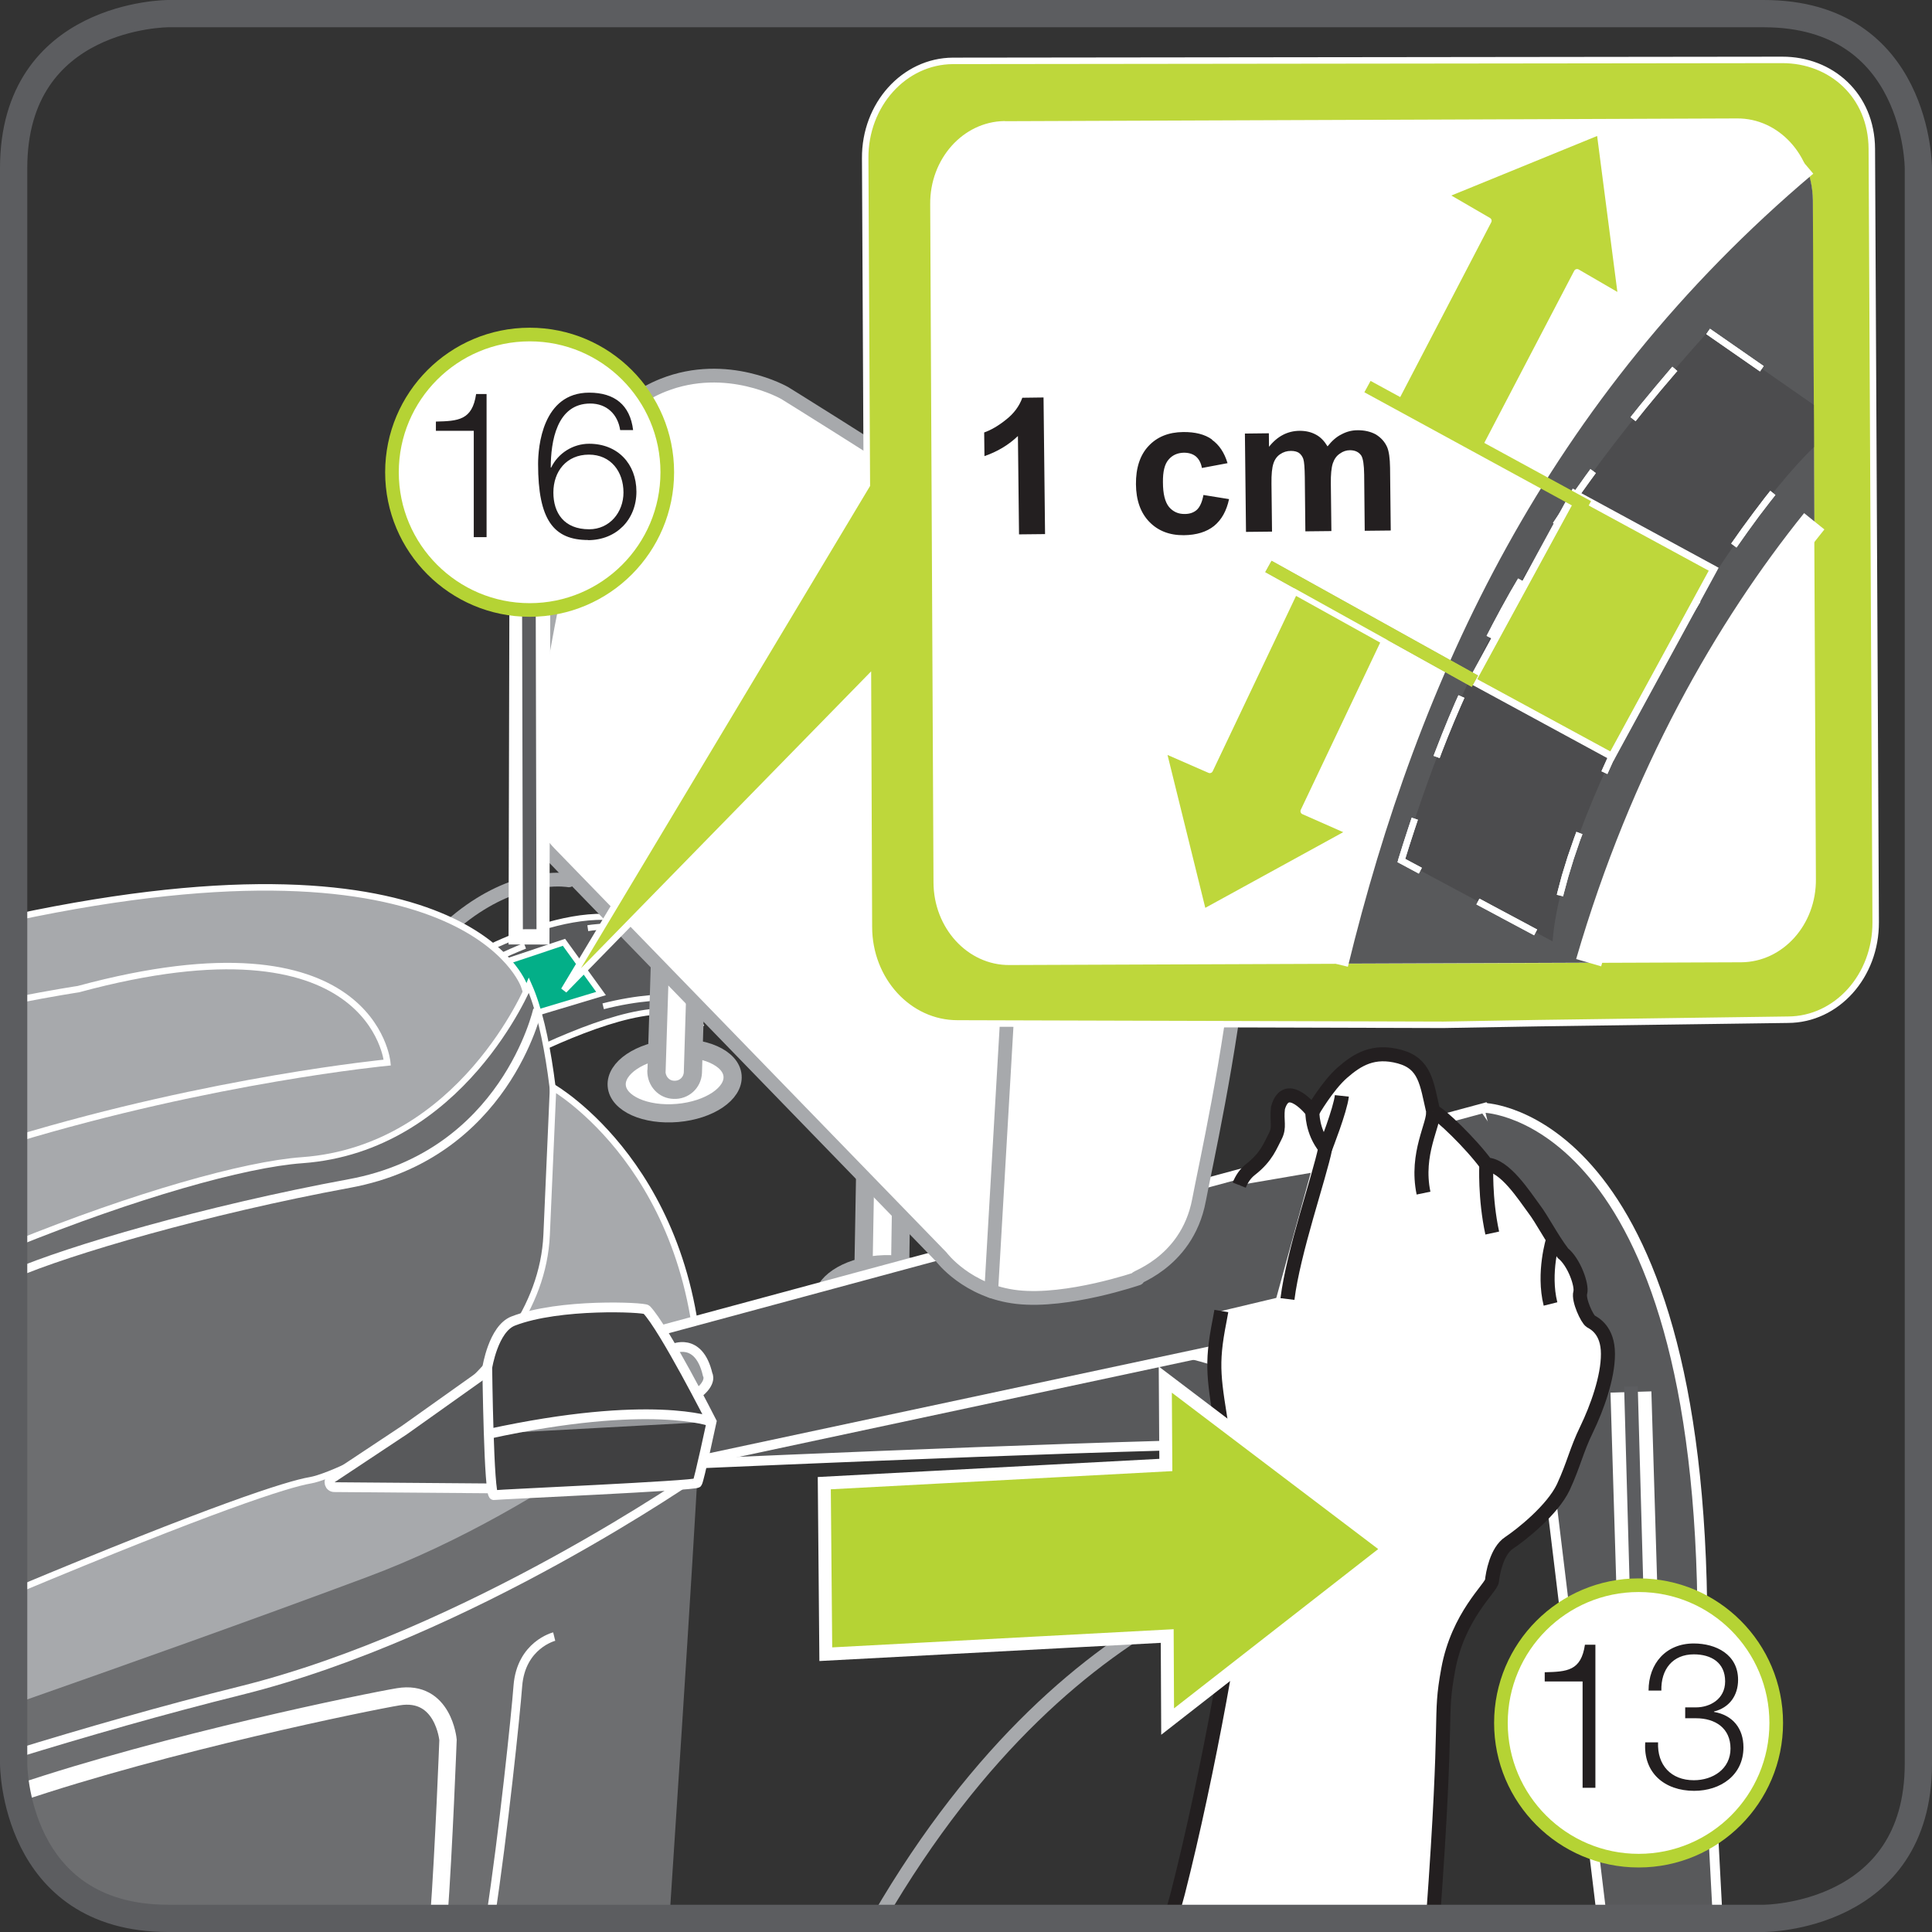 <?xml version="1.0" encoding="UTF-8"?>
<!DOCTYPE svg PUBLIC "-//W3C//DTD SVG 1.1//EN" "http://www.w3.org/Graphics/SVG/1.1/DTD/svg11.dtd">
<!-- Creator: CorelDRAW 2017 -->
<svg xmlns="http://www.w3.org/2000/svg" xml:space="preserve" width="25mm" height="25mm" version="1.1" style="shape-rendering:geometricPrecision; text-rendering:geometricPrecision; image-rendering:optimizeQuality; fill-rule:evenodd; clip-rule:evenodd"
viewBox="0 0 140.28 140.28"
 xmlns:xlink="http://www.w3.org/1999/xlink">
 <rect x="0" y="0" width="140.28" height="140.28" fill="#333333" stroke="none"/>
 <defs>
  <style type="text/css">
   <![CDATA[
    .str3 {stroke:white;stroke-width:0.44;stroke-miterlimit:4}
    .str11 {stroke:#231F20;stroke-width:1.02;stroke-miterlimit:4}
    .str13 {stroke:white;stroke-width:1.89;stroke-miterlimit:4}
    .str6 {stroke:white;stroke-width:0.47;stroke-miterlimit:4}
    .str7 {stroke:white;stroke-width:0.63;stroke-miterlimit:4}
    .str17 {stroke:#B4B770;stroke-width:0.94;stroke-miterlimit:22.926}
    .str16 {stroke:#BED73B;stroke-width:0.94;stroke-miterlimit:22.926}
    .str12 {stroke:white;stroke-width:0.94;stroke-miterlimit:4}
    .str19 {stroke:white;stroke-width:2.97;stroke-miterlimit:4}
    .str15 {stroke:white;stroke-width:0.53;stroke-miterlimit:22.926}
    .str8 {stroke:white;stroke-width:1.26;stroke-miterlimit:10}
    .str18 {stroke:#5C5D60;stroke-width:1.98;stroke-miterlimit:4}
    .str20 {stroke:#5C5D60;stroke-width:0.99;stroke-miterlimit:4}
    .str21 {stroke:#B5D334;stroke-width:0.99;stroke-miterlimit:2.613}
    .str4 {stroke:white;stroke-width:0.43;stroke-miterlimit:4}
    .str10 {stroke:white;stroke-width:0.71;stroke-miterlimit:10}
    .str9 {stroke:white;stroke-width:0.71;stroke-miterlimit:4}
    .str0 {stroke:#A7A9AC;stroke-width:1.32;stroke-linecap:round;stroke-linejoin:round;stroke-miterlimit:4}
    .str14 {stroke:white;stroke-width:0.47;stroke-linecap:round;stroke-linejoin:round;stroke-miterlimit:4}
    .str2 {stroke:#808285;stroke-width:1;stroke-linecap:round;stroke-linejoin:round;stroke-miterlimit:4}
    .str1 {stroke:#A7A9AC;stroke-width:1;stroke-linecap:round;stroke-linejoin:round;stroke-miterlimit:4}
    .str5 {stroke:white;stroke-width:0.43;stroke-miterlimit:4;stroke-dasharray:4.751 4.751}
    .fil11 {fill:none}
    .fil1 {fill:none;fill-rule:nonzero}
    .fil14 {fill:#231F20}
    .fil12 {fill:#4C4C4E}
    .fil10 {fill:#58595B}
    .fil13 {fill:#BED73B}
    .fil3 {fill:#03AF88;fill-rule:nonzero}
    .fil7 {fill:#404041;fill-rule:nonzero}
    .fil2 {fill:#58595B;fill-rule:nonzero}
    .fil5 {fill:#6D6E70;fill-rule:nonzero}
    .fil6 {fill:#95979A;fill-rule:nonzero}
    .fil4 {fill:#A7A9AC;fill-rule:nonzero}
    .fil8 {fill:#B5D334;fill-rule:nonzero}
    .fil9 {fill:#BED73B;fill-rule:nonzero}
    .fil0 {fill:white;fill-rule:nonzero}
    .fil15 {fill:#231F20;fill-rule:nonzero}
   ]]>
  </style>
 </defs>
 <g id="Слой_x0020_1">
  <path class="fil0" d="M62.69 93.05c0.01,0.74 0.57,1.35 1.3,1.34 0.72,0.02 1.32,-0.53 1.35,-1.27l0.12 -7.9c0.01,-0.74 -0.59,-1.33 -1.29,-1.35 -0.74,-0.01 -1.33,0.59 -1.35,1.28l-0.14 7.89z"/>
  <path class="fil1 str0" d="M62.69 93.05c0.01,0.74 0.57,1.35 1.3,1.34 0.72,0.02 1.32,-0.53 1.35,-1.27l0.12 -7.9c0.01,-0.74 -0.59,-1.33 -1.29,-1.35 -0.74,-0.01 -1.33,0.59 -1.35,1.28l-0.14 7.89z"/>
  <path class="fil0" d="M59.75 94.52c0.11,1.29 2.08,2.17 4.41,1.97 2.32,-0.2 4.11,-1.41 4,-2.7 -0.11,-1.29 -2.09,-2.17 -4.41,-1.97 -2.32,0.2 -4.11,1.41 -4,2.7z"/>
  <path class="fil1 str0" d="M59.75 94.52c0.11,1.29 2.08,2.17 4.41,1.97 2.32,-0.2 4.11,-1.41 4,-2.7 -0.11,-1.29 -2.09,-2.17 -4.41,-1.97 -2.32,0.2 -4.11,1.41 -4,2.7z"/>
  <path class="fil1 str1" d="M74.93 94.62l21.3 18.56c0,0 -17.85,1.02 -32.44,26.11"/>
  <path class="fil1 str2" d="M96.66 113.43c0,0 2.02,1.18 2.33,4.85 0.17,1.97 -0.35,12.07 -0.88,21.01"/>
  <path class="fil1 str1" d="M41.3 63.92c0,0 -11.27,-2.09 -17.73,20.08"/>
  <path class="fil2" d="M48.06 67.83c-4.9,-3.54 -13.33,1.35 -15.73,2.63 -0.52,0.27 -0.99,0.6 -1.44,0.98l-5.35 4.08 -4.95 3.99c-0.27,0.22 -0.1,0.65 0.25,0.62l9.88 0.61c0,0 17.15,-10.77 20.23,-6.16l-2.89 -6.75z"/>
  <path class="fil1 str3" d="M48.06 67.83c-4.9,-3.54 -13.33,1.35 -15.73,2.63 -0.52,0.27 -0.99,0.6 -1.44,0.98l-5.35 4.08 -4.95 3.99c-0.27,0.22 -0.1,0.65 0.25,0.62l9.88 0.61c0,0 17.15,-10.77 20.23,-6.16"/>
  <polygon class="fil3" points="40.95,68.42 43.64,72.14 39.01,73.53 36.79,69.81 "/>
  <polygon class="fil1 str4" points="40.95,68.42 43.64,72.14 39.01,73.53 36.79,69.81 "/>
  <path class="fil1 str4" d="M50.36 72.54c0,0 -0.21,-0.04 -0.61,-0.08"/>
  <path class="fil1 str5" d="M48.49 72.41c-3.03,0.03 -9.51,1.01 -17.73,7.52"/>
  <path class="fil1 str4" d="M30.25 80.35c-0.16,0.13 -0.32,0.27 -0.49,0.4"/>
  <path class="fil1 str5" d="M47.33 67.86c0,0 -6.81,-4.6 -25.5,11.63"/>
  <path class="fil4" d="M0.99 66.64c32.96,-7.02 37.06,4.93 37.06,4.93 0,0 2.97,8.32 0.5,12.48l-37.56 27.35 0 -44.77z"/>
  <path class="fil1 str6" d="M0.99 66.64c32.96,-7.02 37.06,4.93 37.06,4.93 0,0 2.97,8.32 0.5,12.48"/>
  <path class="fil5" d="M40.53 95.36c0.28,-0.52 0.75,-17.33 -2.13,-23.82 0,0 -4.86,11.86 -16.46,12.7 -4.19,0.3 -12.16,2.56 -20.95,6.12l0 26.76c5.55,-1.77 10.3,-3.2 10.61,-3.22 0.65,-0.06 13.99,-3.55 19.3,-6.66 5.31,-3.11 8.69,-3.9 9.11,-6.57 0.42,-2.67 0.51,-5.3 0.51,-5.3z"/>
  <path class="fil1 str3" d="M40.53 95.36c0.28,-0.52 0.75,-17.33 -2.13,-23.82 0,0 -4.86,11.86 -16.46,12.7 -4.19,0.3 -12.16,2.56 -20.95,6.12m0 26.76c5.55,-1.77 10.3,-3.2 10.61,-3.22 0.65,-0.06 13.99,-3.55 19.3,-6.66 5.31,-3.11 8.69,-3.9 9.11,-6.57 0.42,-2.67 0.51,-5.3 0.51,-5.3"/>
  <path class="fil4" d="M40.15 78.95c0,0 10.62,6.07 10.68,22.22 0,0.82 -0.22,1.63 -0.83,2.18 -2.99,2.7 -13.32,11.2 -28.92,15.45 -6.31,1.72 -13.39,4.02 -20.09,6.39l0 -9.64c14.39,-6.02 19.87,-7.79 21.55,-8.07 2.27,-0.37 16.68,-7.08 17.15,-17.82l0.47 -10.73z"/>
  <path class="fil1 str6" d="M40.15 78.95c0,0 10.62,6.07 10.68,22.22 0,0.82 -0.22,1.63 -0.83,2.18 -2.99,2.7 -13.32,11.2 -28.92,15.45 -6.31,1.72 -13.39,4.02 -20.09,6.39m0 -9.64c14.39,-6.02 19.87,-7.79 21.55,-8.07 2.27,-0.37 16.68,-7.08 17.15,-17.82l0.47 -10.73"/>
  <path class="fil5" d="M48.61 139.29c1.23,-18.66 2.44,-37.64 2.29,-38.29 -0.28,-1.29 -10.32,8.32 -24.28,13.52 -8.55,3.19 -17.57,6.39 -25.63,9.22l0 4.33c0,0 0,11.22 11.22,11.22l36.39 0z"/>
  <path class="fil4" d="M0.99 82.75c14.51,-4.39 27.13,-5.6 27.13,-5.6 0,0 -1,-11.13 -22.43,-5.33 0,0 -1.81,0.27 -4.7,0.84l0 10.08z"/>
  <path class="fil1 str6" d="M0.99 82.75c14.51,-4.39 27.13,-5.6 27.13,-5.6 0,0 -1,-11.13 -22.43,-5.33 0,0 -1.81,0.27 -4.7,0.84"/>
  <path class="fil1 str7" d="M50.76 106.96c0,0 -16.7,11.67 -33.27,15.79 -5.64,1.4 -11.34,3.04 -16.5,4.63"/>
  <path class="fil1 str7" d="M39.03 73.3c0,0 -2.33,10.54 -13.65,12.63 -10.46,1.93 -20.47,4.87 -24.38,6.57"/>
  <path class="fil1 str8" d="M31.86 139.29c0.37,-5.06 0.67,-12.96 0.67,-12.96 0,0 -0.33,-3.67 -3.61,-3.13 -2.12,0.35 -16.75,3.32 -27.68,7.02"/>
  <path class="fil1 str7" d="M40.24 118.83c0,0 -2.41,0.6 -2.64,3.59 -0.15,2.01 -1.05,10.68 -2,16.88"/>
  <path class="fil2" d="M35.71 108.07l-11.44 -0.09c-0.34,-0 -0.48,-0.45 -0.19,-0.64l5.29 -3.51 6.33 -4.5 0.01 8.74z"/>
  <path class="fil1 str9" d="M35.71 108.07l-11.44 -0.09c-0.34,-0 -0.48,-0.45 -0.19,-0.64l5.29 -3.51 6.33 -4.5"/>
  <path class="fil2" d="M96.98 107.8c-1.79,-3.63 -6.04,-7.55 -6.04,-7.55 -6,-5.61 -45.68,-2.72 -45.68,-2.72l1.6 8.9c0,0 30.68,-1.39 42.93,-1.58 3.31,-0.05 7.48,3.51 7.19,2.94z"/>
  <path class="fil1 str9" d="M96.98 107.8c-1.79,-3.63 -6.04,-7.55 -6.04,-7.55 -6,-5.61 -45.68,-2.72 -45.68,-2.72l1.6 8.9c0,0 30.68,-1.39 42.93,-1.58 3.31,-0.05 7.48,3.51 7.19,2.94z"/>
  <polygon class="fil2" points="49.29,106.35 115.79,92.15 107.78,80.44 45.24,97.33 "/>
  <polygon class="fil1 str9" points="49.29,106.35 115.79,92.15 107.78,80.44 45.24,97.33 "/>
  <path class="fil6" d="M48.83 97.95c0,0 1.9,-0.93 2.55,1.85 0,0 0.36,0.56 -0.75,1.41l-1.8 -3.26z"/>
  <path class="fil1 str10" d="M48.83 97.95c0,0 1.9,-0.93 2.55,1.85 0,0 0.36,0.56 -0.75,1.41"/>
  <path class="fil7" d="M35.38 99.3c0,0 0.44,-2.82 1.88,-3.38 3.35,-1.3 9.5,-1.01 9.68,-0.83 1.28,1.33 4.73,8.13 4.73,8.13 0,0 -0.9,4.22 -1.04,4.45 -0.14,0.21 -14.4,0.83 -14.77,0.89 -0.37,0.09 -0.48,-9.27 -0.48,-9.27z"/>
  <path class="fil1 str10" d="M35.38 99.3c0,0 0.44,-2.82 1.88,-3.38 3.35,-1.3 9.5,-1.01 9.68,-0.83 1.28,1.33 4.73,8.13 4.73,8.13 0,0 -0.9,4.22 -1.04,4.45 -0.14,0.21 -14.4,0.83 -14.77,0.89 -0.37,0.09 -0.48,-9.27 -0.48,-9.27z"/>
  <path class="fil6" d="M51.68 103.23c0,0 -4.4,-1.68 -16.19,0.88l16.19 -0.88z"/>
  <path class="fil1 str10" d="M51.68 103.23c0,0 -4.4,-1.68 -16.19,0.88"/>
  <path class="fil2" d="M107.78 80.44c0,0 15.82,0.37 15.83,37.75l1.11 21.11 -8.4 0 -5.72 -47.22 -2.82 -11.63z"/>
  <path class="fil1 str9" d="M107.78 80.44c0,0 15.82,0.37 15.83,37.75l1.11 21.11m-8.4 0l-5.72 -47.22"/>
  <path class="fil0" d="M44.78 78.84c0.11,1.29 2.08,2.17 4.41,1.97 2.32,-0.2 4.11,-1.41 4,-2.7 -0.11,-1.29 -2.09,-2.17 -4.41,-1.97 -2.32,0.2 -4.11,1.41 -4,2.7z"/>
  <path class="fil1 str0" d="M44.78 78.84c0.11,1.29 2.08,2.17 4.41,1.97 2.32,-0.2 4.11,-1.41 4,-2.7 -0.11,-1.29 -2.09,-2.17 -4.41,-1.97 -2.32,0.2 -4.11,1.41 -4,2.7z"/>
  <path class="fil0" d="M47.66 77.77c0,0.74 0.55,1.35 1.28,1.36 0.72,0.03 1.33,-0.51 1.37,-1.25l0.24 -7.9c0.02,-0.74 -0.57,-1.34 -1.27,-1.37 -0.75,-0.02 -1.33,0.57 -1.36,1.27l-0.25 7.89z"/>
  <path class="fil1 str0" d="M47.66 77.77c0,0.74 0.55,1.35 1.28,1.36 0.72,0.03 1.33,-0.51 1.37,-1.25l0.24 -7.9c0.02,-0.74 -0.57,-1.34 -1.27,-1.37 -0.75,-0.02 -1.33,0.57 -1.36,1.27l-0.25 7.89z"/>
  <path class="fil0" d="M82.62 92.82c-0.82,0.08 3.54,-0.89 4.44,-5.69 0.9,-4.8 7.25,-31.92 0.31,-38 -6.94,-6.09 -30.39,-20.59 -30.39,-20.59 0,0 -4.19,-2.42 -8.84,-0.57 -2.97,1.18 -5.14,3.78 -5.97,6.86 -1.33,4.91 -3.69,15.67 -4.01,22.6 -0.08,1.7 0.58,3.35 1.78,4.56l28.41 29.28c0,0 1.86,2.5 5.51,2.91 3.65,0.41 8.76,-1.35 8.76,-1.35z"/>
  <path class="fil1 str1" d="M82.62 92.82c-0.82,0.08 3.54,-0.89 4.44,-5.69 0.9,-4.8 7.25,-31.92 0.31,-38 -6.94,-6.09 -30.39,-20.59 -30.39,-20.59 0,0 -4.19,-2.42 -8.84,-0.57 -2.97,1.18 -5.14,3.78 -5.97,6.86 -1.33,4.91 -3.69,15.67 -4.01,22.6 -0.08,1.7 0.58,3.35 1.78,4.56l28.41 29.28c0,0 1.86,2.5 5.51,2.91 3.65,0.41 8.76,-1.35 8.76,-1.35z"/>
  <path class="fil1 str1" d="M89.71 53.31c0,0 -6.38,-1.21 -11.94,1.12 -2.23,0.93 -3.7,3.1 -3.84,5.52l-1.96 33.8"/>
  <path class="fil0" d="M104.05 139.29c1.14,-15.65 0.42,-14.32 1.1,-18.06 0.71,-3.91 3.12,-5.93 3.18,-6.44 0.05,-0.51 0.33,-2.17 1.25,-2.77 0.9,-0.6 3.14,-2.38 3.93,-4.04 0.77,-1.67 0.94,-2.65 1.69,-4.19 0.75,-1.55 1.56,-3.78 1.55,-5.49 0,-1.71 -0.98,-2.21 -1.25,-2.36 -0.26,-0.16 -0.91,-1.55 -0.76,-2.08 0.15,-0.54 -0.45,-2.22 -1.26,-2.87 -0.85,-1.12 -1.48,-2.41 -2.12,-3.25 -0.64,-0.85 -2.1,-3.17 -3.43,-3.18 -1.12,-1.53 -3.38,-3.71 -3.87,-3.87 -0.47,-2.05 -0.57,-3.46 -2.44,-3.97 -1.89,-0.51 -3.05,0.2 -4.16,1.17 -1.09,0.96 -2.16,2.82 -2.16,2.82 0,0 -1.89,-2.46 -2.51,-0.26 -0.11,0.98 0.15,1.38 -0.19,2.04 -0.35,0.65 -0.61,1.5 -1.81,2.43 -0.38,0.3 -0.64,0.7 -0.81,1.13l5.19 -0.89 -2.5 9.08 -3.99 0.95c-0.04,0.24 -0.09,0.47 -0.13,0.71 -0.65,3.29 -0.4,4.23 0.26,8.38 0,0 1.17,0.4 1.1,9.72 -0.01,2.64 -2.18,14.81 -4.38,23.43 -0.14,0.55 -0.32,1.17 -0.53,1.85l19.06 0z"/>
  <path class="fil1 str11" d="M104.05 139.29c1.14,-15.65 0.42,-14.32 1.1,-18.06 0.71,-3.91 3.12,-5.93 3.18,-6.44 0.05,-0.51 0.33,-2.17 1.25,-2.77 0.9,-0.6 3.14,-2.38 3.93,-4.04 0.77,-1.67 0.94,-2.65 1.69,-4.19 0.75,-1.55 1.56,-3.78 1.55,-5.49 0,-1.71 -0.98,-2.21 -1.25,-2.36 -0.26,-0.16 -0.91,-1.55 -0.76,-2.08 0.15,-0.54 -0.45,-2.22 -1.26,-2.87 -0.85,-1.12 -1.48,-2.41 -2.12,-3.25 -0.64,-0.85 -2.1,-3.17 -3.43,-3.18 -1.12,-1.53 -3.38,-3.71 -3.87,-3.87 -0.47,-2.05 -0.57,-3.46 -2.44,-3.97 -1.89,-0.51 -3.05,0.2 -4.16,1.17 -1.09,0.96 -2.16,2.82 -2.16,2.82 0,0 -1.89,-2.46 -2.51,-0.26 -0.11,0.98 0.15,1.38 -0.19,2.04 -0.35,0.65 -0.61,1.5 -1.81,2.43 -0.38,0.3 -0.64,0.7 -0.81,1.13m-1.3 9.14c-0.04,0.24 -0.09,0.47 -0.13,0.71 -0.65,3.29 -0.4,4.23 0.26,8.38 0,0 1.17,0.4 1.1,9.72 -0.01,2.64 -2.18,14.81 -4.38,23.43 -0.14,0.55 -0.32,1.17 -0.53,1.85"/>
  <path class="fil1 str11" d="M95.29 80.73c0,0 -0.05,1.42 0.94,2.63 -0.44,2.13 -2.32,7.52 -2.75,10.96"/>
  <path class="fil0" d="M96.23 83.36c0,0 1.09,-2.77 1.2,-3.79l-1.2 3.79z"/>
  <path class="fil1 str11" d="M96.23 83.36c0,0 1.09,-2.77 1.2,-3.79"/>
  <path class="fil0" d="M104.05 80.7c0.11,0.91 -1.29,3.05 -0.69,5.93l0.69 -5.93z"/>
  <path class="fil1 str11" d="M104.05 80.7c0.11,0.91 -1.29,3.05 -0.69,5.93"/>
  <path class="fil0" d="M107.92 84.57c0,0 -0.12,2.42 0.43,4.96l-0.43 -4.96z"/>
  <path class="fil1 str11" d="M107.92 84.57c0,0 -0.12,2.42 0.43,4.96"/>
  <path class="fil0" d="M112.77 89.99c0,0 -0.76,2.41 -0.19,4.69l0.19 -4.69z"/>
  <path class="fil1 str11" d="M112.77 89.99c0,0 -0.76,2.41 -0.19,4.69"/>
  <polygon class="fil8" points="84.61,100.17 84.65,106.37 59.85,107.69 59.96,120.11 84.75,118.79 84.78,125 100.84,112.47 "/>
  <polygon class="fil1 str12" points="84.61,100.17 84.65,106.37 59.85,107.69 59.96,120.11 84.75,118.79 84.78,125 100.84,112.47 "/>
  <path class="fil9" d="M69.17 4.42l60.23 -0.07c3.55,-0.01 6.49,2.56 6.51,6.46l0.28 56.15c0.02,3.9 -2.82,7.07 -6.37,7.08l-18.14 0.25 -6.89 0.12 -35.26 -0.1c-3.54,0.01 -6.44,-3.13 -6.44,-7.02l-0.07 -17.97 -22.07 22.58 21.99 -36.68 -0.12 -23.72c-0.03,-3.89 2.82,-7.06 6.37,-7.08z"/>
  <path class="fil1 str6" d="M69.17 4.42l60.23 -0.07c3.55,-0.01 6.49,2.56 6.51,6.46l0.28 56.15c0.02,3.9 -2.82,7.07 -6.37,7.08l-18.14 0.25 -6.89 0.12 -35.26 -0.1c-3.54,0.01 -6.44,-3.13 -6.44,-7.02l-0.07 -17.97 -22.07 22.58 21.99 -36.68 -0.12 -23.72c-0.03,-3.89 2.82,-7.06 6.37,-7.08z"/>
  <path class="fil0" d="M67.54 14.82l0.24 49.25c0.01,3.33 2.49,6.02 5.51,6l53.14 -0.2c3.01,-0.02 5.46,-2.72 5.42,-6.05l-0.23 -49.24c-0.01,-3.32 -2.48,-6.01 -5.5,-5.98l-53.13 0.2c-0.02,-0.01 -0.05,-0.01 -0.07,-0.01 -3,0.05 -5.41,2.75 -5.38,6.04z"/>
  <path class="fil10" d="M96.95 69.97c5.14,-21.06 14.52,-41.55 34.1,-58.08 0.37,0.8 0.57,1.71 0.58,2.67l0.11 23.29c-6.25,7.77 -12.41,18.41 -16.38,32.05l-18.41 0.07z"/>
  <path class="fil11 str13" d="M96.95 69.97c5.14,-21.06 14.52,-41.55 34.1,-58.08m0.68 25.96c-6.25,7.77 -12.41,18.41 -16.38,32.05"/>
  <path class="fil12" d="M124.03 24.06l7.67 5.34 0.01 3.06c-6.39,6.13 -18.21,25.86 -18.98,35.89l-10.96 -5.87c3.81,-12.28 8.68,-23.38 22.27,-38.42z"/>
  <path class="fil0" d="M128.06 26.58l-0.27 0.39 -3.9 -2.71 0.27 -0.39 3.9 2.71zm3.63 3.11l0 -0.01 -0.01 0.01 0.01 0zm-5.61 10.06l-0.38 -0.28 0.79 -1.12 0.84 -1.14 0.82 -1.08 0.39 -0.49 0.37 0.3 -0.38 0.48 -0.82 1.07 -0.83 1.14 -0.79 1.12zm-5.05 8.02l-0.41 -0.24 0.72 -1.25 0.85 -1.42 0.86 -1.39 0.02 -0.03 0.4 0.26 -0.02 0.02 -0.85 1.38 -0.85 1.41 -0.72 1.25zm-4.32 8.43l-0.43 -0.2 0.4 -0.89 0.7 -1.48 0.74 -1.48 0.23 -0.44 0.42 0.22 -0.22 0.43 -0.74 1.48 -0.7 1.47 -0.4 0.89zm-3.21 8.88l-0.46 -0.11 0.03 -0.14 0.34 -1.28 0.41 -1.33 0.47 -1.36 0.17 -0.46 0.44 0.17 -0.17 0.44 -0.46 1.35 -0.4 1.31 -0.34 1.26 -0.03 0.14zm-6.3 0.59l0.22 -0.42 4.19 2.24 -0.22 0.42 -4.19 -2.24zm-5.34 -3.4l1.38 0.74 -0.22 0.42 -1.38 -0.74 -0.11 -0.28 0.34 -0.14zm-0.22 0.42l-0.17 -0.09 0.06 -0.19 0.11 0.28zm0.86 -3.32l0.45 0.15 -0.25 0.75 -0.37 1.14 -0.36 1.15 -0.45 -0.14 0.36 -1.15 0.37 -1.14 0.25 -0.75zm3.4 -8.89l0.43 0.19 -0.26 0.58 -0.48 1.12 -0.46 1.12 -0.44 1.12 -0.16 0.43 -0.44 -0.16 0.17 -0.44 0.44 -1.13 0.46 -1.13 0.48 -1.13 0.26 -0.58zm4.34 -8.47l0.41 0.23 -0.59 1.01 -0.65 1.16 -0.62 1.15 -0.43 0.82 -0.42 -0.21 0.43 -0.83 0.62 -1.16 0.65 -1.17 0.59 -1.01zm5.25 -7.94l0.38 0.28 -0.35 0.48 -0.89 1.24 -0.85 1.23 -0.62 0.93 -0.4 -0.26 0.63 -0.94 0.85 -1.24 0.89 -1.25 0.35 -0.48zm5.94 -7.44l0.36 0.31 -0.05 0.05 -1.15 1.35 -1.1 1.33 -0.73 0.91 -0.37 -0.29 0.73 -0.91 1.11 -1.34 1.15 -1.36 0.05 -0.05z"/>
  <path class="fil0" d="M128.06 26.58l-0.27 0.39 -3.9 -2.71 0.27 -0.39 3.9 2.71zm3.63 3.11l0 -0.01 -0.01 0.01 0.01 0zm-5.61 10.06l-0.38 -0.28 0.79 -1.12 0.84 -1.14 0.82 -1.08 0.39 -0.49 0.37 0.3 -0.38 0.48 -0.82 1.07 -0.83 1.14 -0.79 1.12zm-5.05 8.02l-0.41 -0.24 0.72 -1.25 0.85 -1.42 0.86 -1.39 0.02 -0.03 0.4 0.26 -0.02 0.02 -0.85 1.38 -0.85 1.41 -0.72 1.25zm-4.32 8.43l-0.43 -0.2 0.4 -0.89 0.7 -1.48 0.74 -1.48 0.23 -0.44 0.42 0.22 -0.22 0.43 -0.74 1.48 -0.7 1.47 -0.4 0.89zm-3.21 8.88l-0.46 -0.11 0.03 -0.14 0.34 -1.28 0.41 -1.33 0.47 -1.36 0.17 -0.46 0.44 0.17 -0.17 0.44 -0.46 1.35 -0.4 1.31 -0.34 1.26 -0.03 0.14zm-6.3 0.59l0.22 -0.42 4.19 2.24 -0.22 0.42 -4.19 -2.24zm-5.34 -3.4l1.38 0.74 -0.22 0.42 -1.38 -0.74 -0.11 -0.28 0.34 -0.14zm-0.22 0.42l-0.17 -0.09 0.06 -0.19 0.11 0.28zm0.86 -3.32l0.45 0.15 -0.25 0.75 -0.37 1.14 -0.36 1.15 -0.45 -0.14 0.36 -1.15 0.37 -1.14 0.25 -0.75zm3.4 -8.89l0.43 0.19 -0.26 0.58 -0.48 1.12 -0.46 1.12 -0.44 1.12 -0.16 0.43 -0.44 -0.16 0.17 -0.44 0.44 -1.13 0.46 -1.13 0.48 -1.13 0.26 -0.58zm4.34 -8.47l0.41 0.23 -0.59 1.01 -0.65 1.16 -0.62 1.15 -0.43 0.82 -0.42 -0.21 0.43 -0.83 0.62 -1.16 0.65 -1.17 0.59 -1.01zm5.25 -7.94l0.38 0.28 -0.35 0.48 -0.89 1.24 -0.85 1.23 -0.62 0.93 -0.4 -0.26 0.63 -0.94 0.85 -1.24 0.89 -1.25 0.35 -0.48zm5.94 -7.44l0.36 0.31 -0.05 0.05 -1.15 1.35 -1.1 1.33 -0.73 0.91 -0.37 -0.29 0.73 -0.91 1.11 -1.34 1.15 -1.36 0.05 -0.05z"/>
  <polygon class="fil13" points="106.9,49.42 114.3,35.83 124.43,41.33 117.03,54.92 "/>
  <polygon class="fil11 str14" points="106.9,49.42 114.3,35.83 124.43,41.33 117.03,54.92 "/>
  <polygon class="fil11 str15" points="106.9,49.42 114.3,35.83 124.43,41.33 117.03,54.92 "/>
  <polygon class="fil13" points="104.85,14.16 108.07,16.03 101.2,29.22 107.78,32.65 114.51,19.77 117.73,21.64 116.16,9.54 "/>
  <polygon class="fil11 str14" points="104.85,14.16 108.07,16.03 101.2,29.22 107.78,32.65 114.51,19.77 117.73,21.64 116.16,9.54 "/>
  <line class="fil11 str16" x1="115.3" y1="36.8" x2="99.29" y2= "28.07" />
  <line class="fil11 str17" x1="107.09" y1="49.46" x2="92.1" y2= "41.13" />
  <polygon class="fil13" points="84.43,54.41 87.84,55.9 94,42.94 100.52,46.56 94.66,58.9 98.06,60.4 87.36,66.27 "/>
  <polygon class="fil11 str14" points="84.43,54.41 87.84,55.9 94,42.94 100.52,46.56 94.66,58.9 98.06,60.4 87.36,66.27 "/>
  <path class="fil14" d="M75.76 28.86l-1.53 0.02c-0.22,0.61 -0.61,1.14 -1.17,1.58 -0.57,0.46 -1.11,0.77 -1.6,0.94l0.02 1.72c0.94,-0.33 1.74,-0.8 2.43,-1.46l0.08 7.14 1.89 -0.02 -0.11 -9.92zm12.24 3.05c-0.51,-0.37 -1.22,-0.55 -2.09,-0.54 -1.06,0.01 -1.9,0.35 -2.52,1.02 -0.61,0.65 -0.92,1.58 -0.91,2.77 0.01,1.17 0.34,2.08 0.97,2.73 0.63,0.65 1.46,0.98 2.51,0.97 0.92,-0.01 1.65,-0.24 2.19,-0.67 0.55,-0.45 0.91,-1.1 1.09,-1.95l-1.86 -0.3c-0.09,0.5 -0.25,0.86 -0.47,1.07 -0.23,0.21 -0.53,0.31 -0.88,0.31 -0.48,0.01 -0.86,-0.17 -1.15,-0.51 -0.29,-0.36 -0.44,-0.95 -0.44,-1.8 -0.01,-0.76 0.12,-1.31 0.41,-1.64 0.27,-0.32 0.64,-0.49 1.11,-0.5 0.36,-0 0.65,0.09 0.87,0.27 0.22,0.19 0.37,0.46 0.44,0.84l1.86 -0.35c-0.23,-0.77 -0.61,-1.33 -1.13,-1.7zm2.47 6.71l1.89 -0.02 -0.04 -3.47c-0.01,-0.69 0.04,-1.17 0.14,-1.47 0.09,-0.29 0.26,-0.53 0.49,-0.68 0.23,-0.16 0.49,-0.24 0.78,-0.24 0.25,-0 0.44,0.05 0.58,0.14 0.14,0.1 0.25,0.25 0.32,0.44 0.07,0.21 0.1,0.66 0.11,1.35l0.04 3.91 1.89 -0.02 -0.04 -3.43c-0.01,-0.68 0.04,-1.16 0.14,-1.48 0.11,-0.32 0.27,-0.55 0.51,-0.71 0.23,-0.17 0.48,-0.25 0.74,-0.25 0.37,-0 0.64,0.13 0.82,0.39 0.13,0.21 0.2,0.66 0.21,1.38l0.04 4.08 1.89 -0.02 -0.05 -4.56c-0.01,-0.69 -0.08,-1.18 -0.21,-1.49 -0.18,-0.41 -0.47,-0.71 -0.83,-0.93 -0.37,-0.2 -0.82,-0.31 -1.34,-0.3 -0.41,0 -0.8,0.11 -1.15,0.3 -0.37,0.18 -0.7,0.48 -1.01,0.87 -0.23,-0.38 -0.5,-0.67 -0.84,-0.85 -0.35,-0.19 -0.73,-0.28 -1.19,-0.28 -0.87,0.01 -1.61,0.39 -2.22,1.16l-0.01 -0.98 -1.74 0.02 0.08 7.15z"/>
  <line class="fil11 str16" x1="107.09" y1="49.46" x2="92.1" y2= "41.13" />
  <path class="fil11 str18" d="M12.21 0.99c0,0 -11.22,0 -11.22,11.22l0 115.86c0,0 0,11.22 11.22,11.22l115.86 0c0,0 11.22,0 11.22,-11.22l0 -115.86c0,0 0,-11.22 -11.22,-11.22l-115.86 0z"/>
  <line class="fil11 str19" x1="38.5" y1="31.47" x2="38.41" y2= "68.58" />
  <line class="fil11 str20" x1="38.38" y1="34.14" x2="38.46" y2= "67.47" />
  <path class="fil0" d="M48.45 34.29c0,5.52 -4.47,10 -9.99,10 -5.52,0 -10,-4.48 -10,-10 0,-5.52 4.48,-10 10,-10 5.52,0 9.99,4.48 9.99,10z"/>
  <path class="fil1 str21" d="M48.45 34.29c0,5.52 -4.47,10 -9.99,10 -5.52,0 -10,-4.48 -10,-10 0,-5.52 4.48,-10 10,-10 5.52,0 9.99,4.48 9.99,10z"/>
  <path class="fil15" d="M34.4 39l0.93 0 0 -10.39 -0.76 0c-0.28,1.9 -1.29,1.96 -2.92,2l0 0.67 2.75 0 0 7.72zm8.29 0.22c2.07,0 3.52,-1.5 3.52,-3.52 0,-2.02 -1.36,-3.48 -3.43,-3.48 -1.19,0 -2.27,0.7 -2.76,1.73l-0.03 0c0,-1.89 0.43,-4.65 2.87,-4.65 1.2,0 2,0.79 2.17,1.93l0.94 0c-0.22,-1.83 -1.35,-2.72 -3.19,-2.72 -3.4,0 -3.71,3.95 -3.71,5.18 0,4.05 1.12,5.52 3.64,5.52zm-2.51 -3.46c0,-1.53 0.95,-2.75 2.58,-2.75 1.59,0 2.51,1.23 2.51,2.75 0,1.44 -1.01,2.67 -2.49,2.67 -1.83,0 -2.6,-1.19 -2.6,-2.67z"/>
  <line class="fil1 str19" x1="118.42" y1="101.07" x2="119.43" y2= "134.38" />
  <line class="fil1 str20" x1="118.42" y1="100.67" x2="119.35" y2= "134.03" />
  <path class="fil0" d="M128.97 125.1c0,5.52 -4.47,10 -9.99,10 -5.52,0 -10,-4.48 -10,-10 0,-5.52 4.48,-10 10,-10 5.52,0 9.99,4.48 9.99,10z"/>
  <path class="fil1 str21" d="M128.97 125.1c0,5.52 -4.47,10 -9.99,10 -5.52,0 -10,-4.48 -10,-10 0,-5.52 4.48,-10 10,-10 5.52,0 9.99,4.48 9.99,10z"/>
  <path class="fil15" d="M114.91 129.81l0.93 0 0 -10.39 -0.76 0c-0.28,1.9 -1.29,1.96 -2.92,2l0 0.67 2.75 0 0 7.72zm4.55 -3.31c-0.16,2.23 1.41,3.53 3.55,3.53 1.91,0 3.58,-1.13 3.58,-3.16 0,-1.36 -0.77,-2.34 -2.14,-2.57l0 -0.03c1.13,-0.28 1.75,-1.17 1.75,-2.3 0,-1.84 -1.6,-2.64 -3.22,-2.64 -2.02,0 -3.28,1.46 -3.28,3.42l0.93 0c-0.04,-1.54 0.82,-2.63 2.36,-2.63 1.25,0 2.27,0.59 2.27,1.96 0,1.32 -1.14,1.89 -2.11,1.89l-0.79 0 0 0.79 0.79 0c1.38,0 2.5,0.71 2.5,2.2 0,1.49 -1.29,2.3 -2.66,2.3 -1.66,0 -2.67,-1.1 -2.6,-2.75l-0.94 0z"/>
 </g>
</svg>
